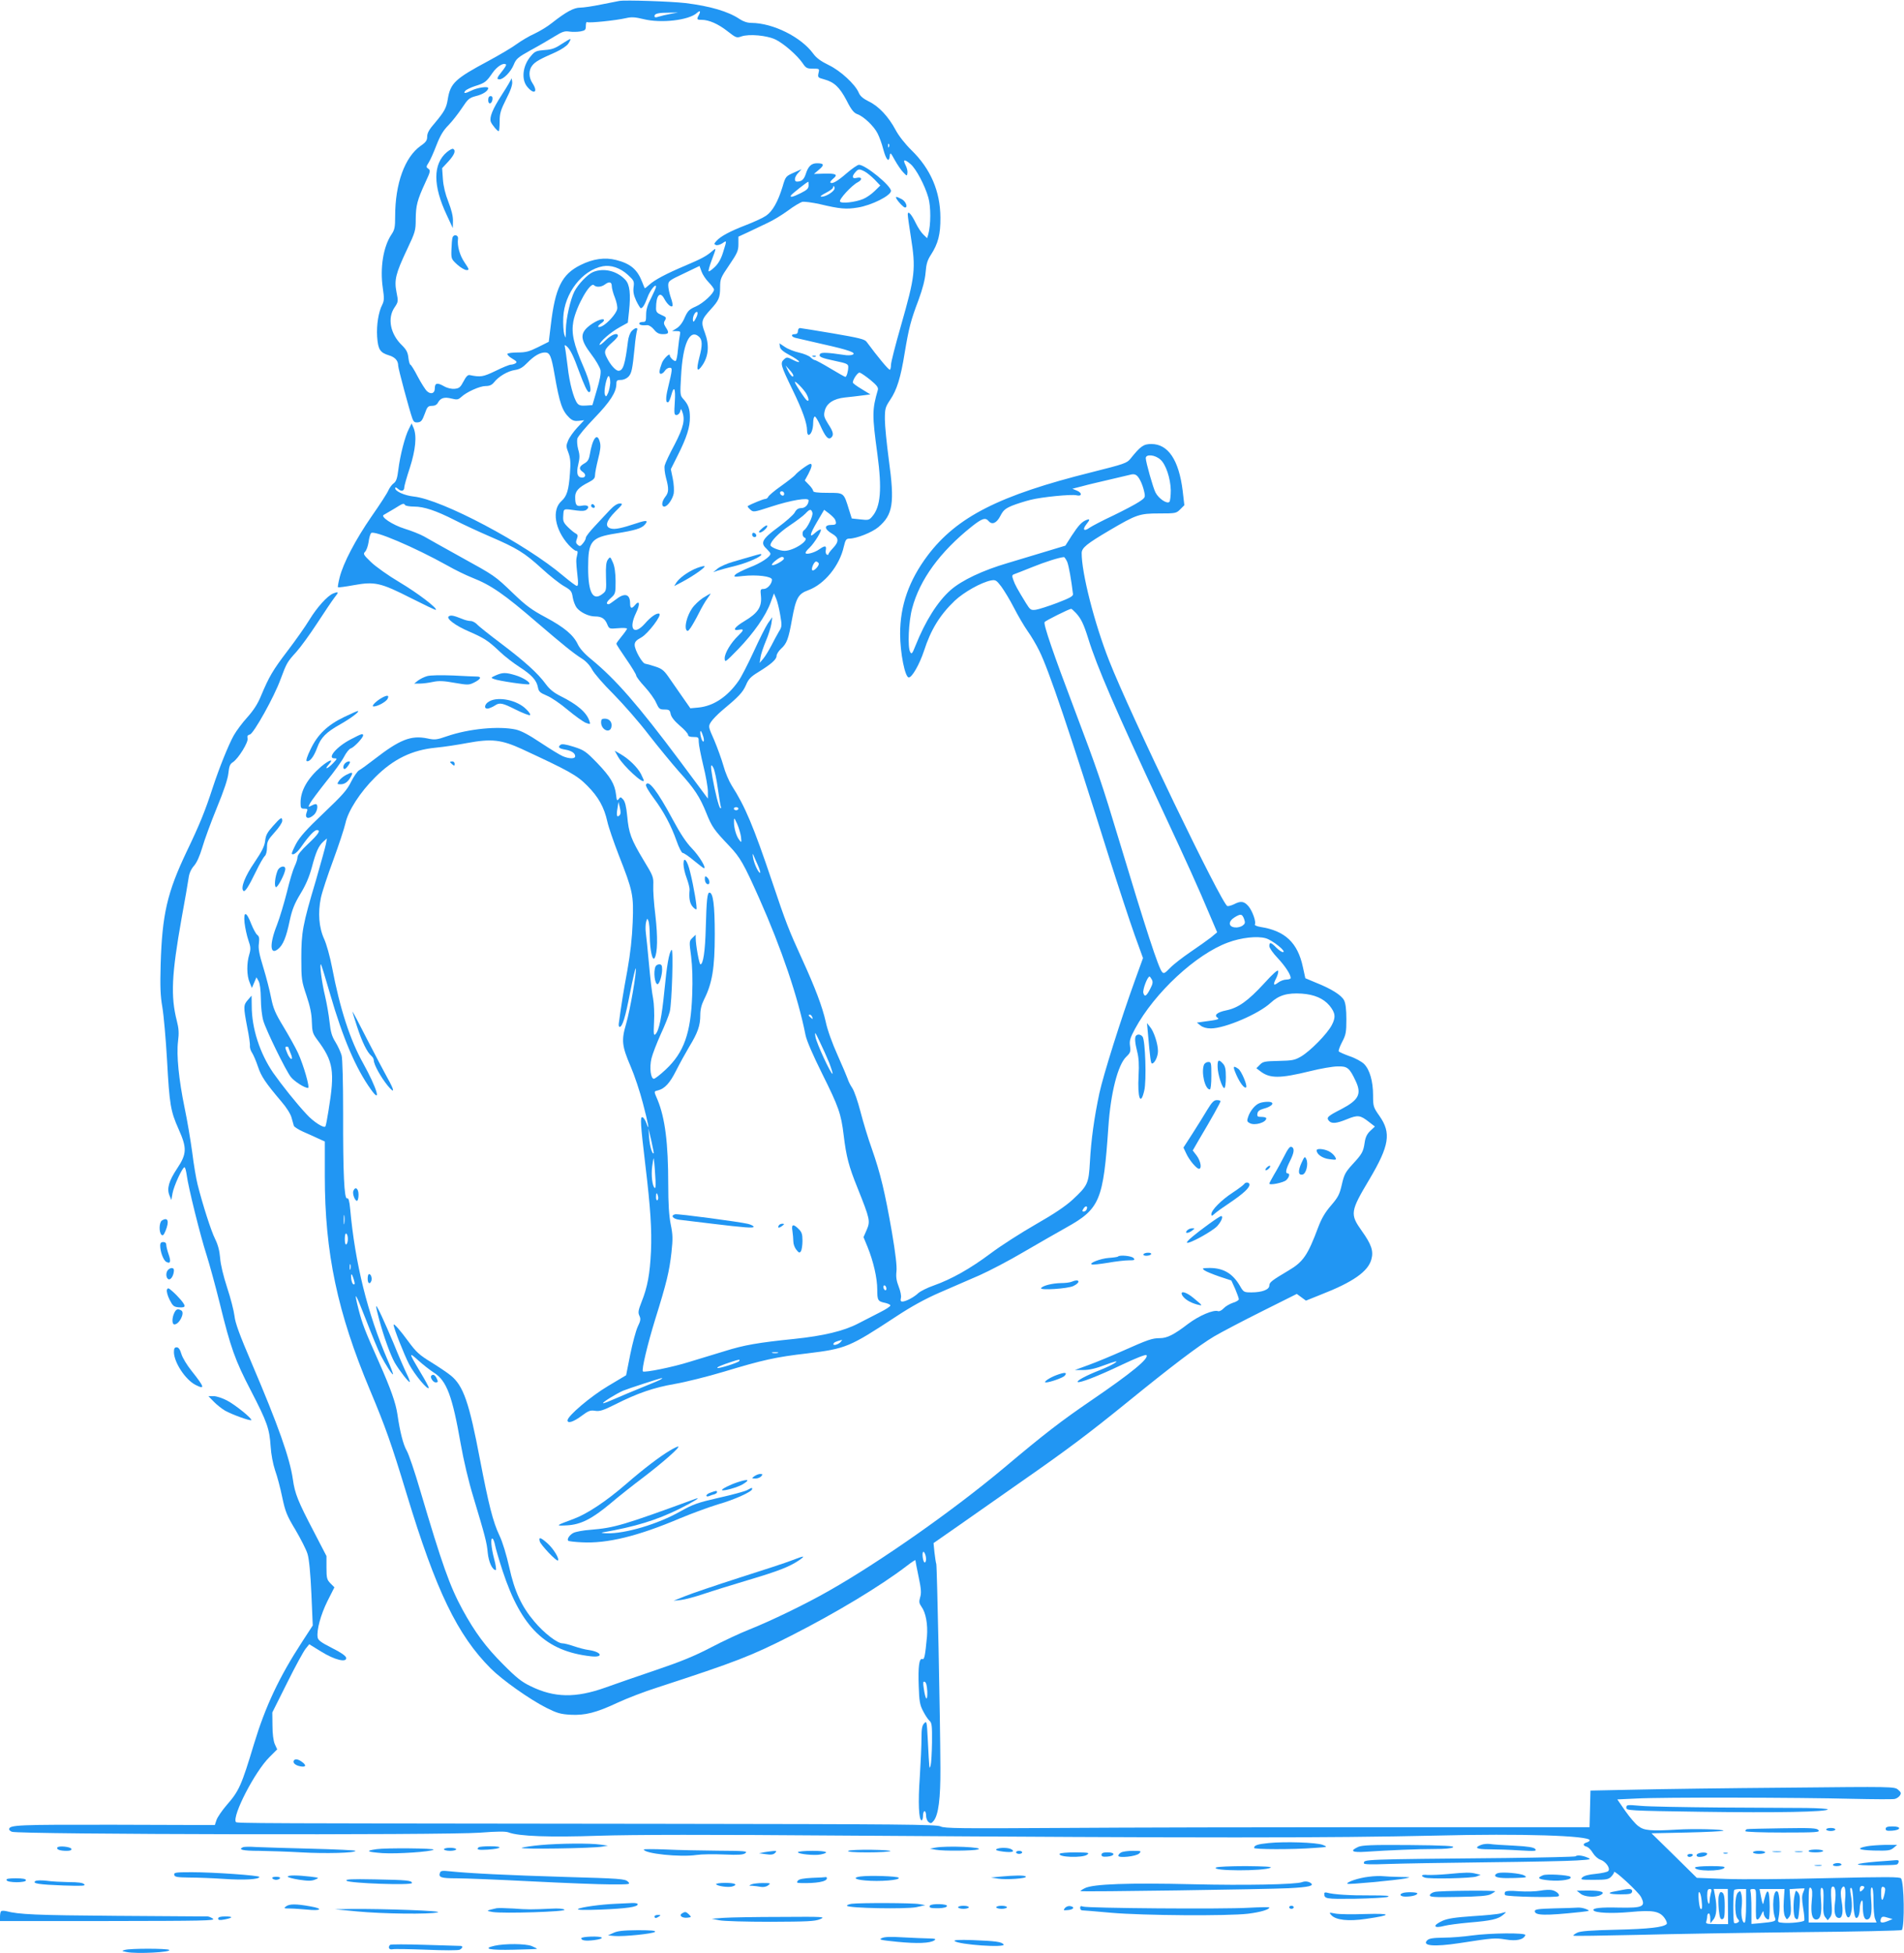 <?xml version="1.0" standalone="no"?>
<!DOCTYPE svg PUBLIC "-//W3C//DTD SVG 20010904//EN"
 "http://www.w3.org/TR/2001/REC-SVG-20010904/DTD/svg10.dtd">
<svg version="1.0" xmlns="http://www.w3.org/2000/svg"
 width="1248pt" height="1280pt" viewBox="0 0 1248 1280"
 preserveAspectRatio="xMidYMid meet">
<g transform="translate(0,1280) scale(0.1,-0.1)"
fill="#2196f3" stroke="none">
<path d="M4060 12794 c-14 -3 -69 -14 -122 -24 -53 -11 -114 -20 -135 -20 -42
0 -93 -28 -186 -101 -28 -23 -80 -54 -114 -70 -34 -15 -86 -46 -115 -67 -29
-22 -114 -72 -188 -112 -217 -116 -248 -145 -265 -250 -9 -58 -23 -82 -84
-155 -38 -43 -51 -67 -51 -90 0 -25 -8 -37 -43 -61 -104 -74 -167 -247 -167
-462 0 -71 -3 -88 -25 -120 -53 -80 -75 -218 -56 -349 10 -67 9 -84 -3 -109
-25 -47 -39 -134 -34 -211 6 -84 19 -104 78 -122 40 -12 60 -35 60 -68 0 -18
74 -294 93 -346 8 -22 15 -27 36 -25 21 2 29 12 45 56 16 46 22 52 47 52 18 0
32 7 39 20 17 32 42 40 89 28 37 -9 44 -8 64 10 35 33 122 72 160 72 26 0 41
7 55 24 30 39 90 74 137 81 32 5 52 17 81 47 45 46 83 68 117 68 31 0 41 -24
62 -145 33 -190 50 -238 98 -284 20 -18 34 -22 61 -19 l35 4 -45 -48 c-25 -27
-52 -65 -60 -85 -14 -33 -14 -40 2 -81 13 -36 15 -63 10 -131 -8 -113 -20
-152 -55 -184 -66 -58 -45 -187 46 -288 19 -21 42 -39 49 -39 11 0 12 -7 7
-27 -8 -32 -8 -43 2 -135 6 -49 5 -68 -4 -68 -6 0 -46 30 -89 66 -247 210
-796 501 -981 520 -61 7 -121 34 -121 55 0 7 8 5 19 -5 22 -20 41 -14 41 11 0
9 16 66 36 126 38 119 47 209 25 262 l-13 30 -18 -36 c-25 -47 -58 -175 -69
-267 -7 -57 -14 -77 -30 -89 -12 -8 -27 -29 -35 -46 -7 -18 -57 -95 -111 -172
-104 -151 -185 -304 -209 -400 -8 -32 -13 -61 -11 -64 3 -2 50 4 104 14 138
25 176 16 375 -85 87 -44 160 -79 163 -77 11 11 -119 110 -238 181 -73 43
-157 103 -187 132 -50 48 -53 54 -39 68 9 9 19 38 23 64 3 26 11 52 16 58 17
22 284 -92 498 -211 52 -30 127 -66 165 -81 124 -49 207 -106 425 -294 173
-148 237 -200 292 -235 28 -17 54 -45 69 -73 13 -25 76 -98 140 -161 63 -64
168 -183 231 -266 64 -82 153 -190 197 -240 103 -113 139 -169 181 -274 36
-90 50 -110 151 -216 71 -75 94 -115 196 -344 145 -326 254 -647 303 -895 8
-38 48 -130 110 -255 107 -215 123 -260 140 -401 17 -140 33 -203 91 -346 82
-205 84 -217 60 -274 l-21 -48 26 -63 c39 -96 64 -205 64 -280 0 -72 4 -78 53
-88 17 -4 32 -11 33 -16 2 -6 -29 -26 -69 -46 -40 -20 -103 -53 -142 -73 -94
-49 -227 -81 -420 -101 -235 -24 -328 -40 -455 -80 -63 -19 -167 -51 -230 -70
-110 -35 -296 -72 -306 -63 -10 10 30 177 81 343 74 237 92 311 106 436 10 91
9 118 -5 186 -11 56 -16 134 -16 260 0 273 -21 436 -70 555 -25 58 -25 55 3
62 44 11 78 48 119 130 22 44 61 114 85 155 57 93 73 140 73 208 0 38 8 68 25
103 53 105 70 205 70 425 0 194 -11 275 -35 275 -14 0 -19 -49 -24 -230 -4
-156 -17 -240 -35 -240 -8 0 -31 128 -31 173 l0 21 -22 -21 c-21 -21 -21 -24
-8 -121 8 -66 11 -152 7 -253 -9 -251 -54 -377 -174 -489 -35 -33 -70 -60 -77
-60 -21 0 -30 73 -16 133 7 29 34 99 60 157 27 58 54 125 60 150 14 54 25 419
12 405 -17 -18 -31 -100 -47 -266 -17 -173 -35 -263 -58 -286 -12 -13 -14 -2
-10 79 3 51 0 120 -6 153 -7 33 -19 134 -27 225 -8 91 -18 184 -21 208 -3 23
-2 55 2 70 7 25 8 25 15 7 5 -11 9 -56 9 -100 1 -94 18 -168 32 -143 19 34 21
137 5 277 -10 79 -16 169 -14 200 2 53 -1 61 -65 166 -81 135 -96 175 -106
288 -6 61 -14 93 -26 107 -16 18 -19 18 -30 3 -10 -14 -13 -9 -17 28 -8 70
-36 117 -123 208 -75 77 -86 85 -155 107 -54 17 -78 20 -87 12 -18 -15 -9 -24
33 -31 40 -7 64 -23 64 -43 0 -18 -38 -18 -81 0 -19 8 -84 48 -146 89 -78 52
-127 78 -163 86 -112 24 -308 5 -450 -44 -69 -24 -80 -25 -131 -14 -105 21
-179 -8 -344 -136 -44 -34 -89 -67 -101 -73 -11 -6 -35 -40 -53 -76 -26 -54
-57 -88 -180 -205 -113 -107 -156 -156 -181 -202 -17 -33 -30 -62 -27 -65 10
-11 37 10 67 54 45 64 81 102 97 102 28 0 10 -27 -57 -90 -47 -44 -70 -73 -70
-88 0 -13 -9 -39 -19 -60 -10 -20 -33 -95 -50 -167 -18 -71 -47 -169 -66 -218
-49 -123 -46 -199 6 -158 34 26 55 77 78 188 16 73 31 110 70 175 35 57 58
111 75 174 27 102 44 140 76 169 l23 20 -7 -38 c-4 -20 -34 -128 -66 -239 -86
-288 -95 -338 -95 -508 0 -138 2 -150 34 -245 24 -72 34 -120 35 -172 2 -65 6
-77 34 -115 108 -144 118 -207 75 -468 -8 -52 -17 -98 -20 -102 -8 -15 -79 30
-123 79 -67 71 -163 192 -220 273 -87 128 -140 290 -140 437 l-1 68 -24 -28
c-30 -34 -30 -44 -5 -177 12 -58 20 -114 18 -125 -1 -11 5 -32 15 -46 9 -14
26 -54 38 -90 21 -63 48 -104 154 -229 32 -37 60 -81 66 -105 6 -22 13 -46 15
-53 2 -7 30 -25 61 -39 32 -14 77 -34 100 -45 l42 -19 0 -227 c0 -503 83 -895
296 -1402 102 -243 140 -350 241 -683 192 -633 332 -923 551 -1142 75 -75 253
-201 363 -257 70 -35 93 -42 159 -46 96 -5 168 13 309 79 58 27 176 73 262
100 518 169 613 206 875 339 295 150 584 324 758 457 31 24 57 41 57 38 0 -3
9 -52 21 -108 17 -80 19 -108 10 -136 -8 -29 -7 -38 9 -61 29 -40 42 -116 36
-195 -12 -128 -17 -154 -31 -148 -20 7 -28 -50 -23 -179 3 -95 7 -121 28 -161
13 -26 32 -55 42 -64 16 -14 18 -32 17 -142 -1 -69 -5 -137 -9 -151 -9 -28 -8
-39 -19 174 -6 114 -7 119 -23 102 -14 -14 -18 -35 -18 -99 0 -45 -5 -158 -11
-252 -12 -166 -7 -285 12 -285 5 0 9 14 9 30 0 17 5 30 10 30 6 0 10 -13 10
-29 0 -16 7 -35 16 -42 14 -11 19 -10 34 8 31 39 45 145 44 343 -1 322 -22
1324 -27 1340 -3 8 -8 42 -12 76 l-6 61 178 124 c98 69 277 194 398 279 296
206 440 314 695 521 290 236 468 371 569 431 46 27 187 101 313 164 l228 114
30 -22 30 -22 97 39 c211 82 311 152 332 232 15 54 0 98 -63 186 -78 110 -76
127 50 338 131 221 144 304 66 415 -40 57 -42 63 -42 135 0 93 -22 169 -59
206 -15 15 -58 39 -95 51 -36 13 -68 27 -71 32 -3 4 7 32 22 61 25 47 28 64
28 149 0 65 -5 104 -15 124 -17 34 -84 76 -185 116 l-69 29 -16 73 c-34 160
-117 238 -278 263 -23 4 -40 11 -37 16 10 16 -15 87 -41 119 -29 34 -51 37
-95 14 -17 -8 -37 -14 -44 -12 -35 8 -639 1261 -775 1608 -97 246 -181 577
-180 706 1 34 33 60 182 148 177 104 197 111 325 111 109 0 113 1 139 27 l27
27 -11 95 c-25 201 -95 306 -205 306 -52 0 -71 -14 -137 -96 -23 -29 -40 -35
-255 -89 -605 -151 -883 -292 -1075 -546 -122 -163 -180 -327 -180 -513 0
-124 32 -286 57 -286 21 0 70 86 99 173 45 140 104 236 202 330 61 57 173 120
238 133 29 5 35 2 67 -40 19 -26 57 -88 83 -139 26 -51 66 -119 89 -152 24
-33 58 -91 77 -130 62 -124 198 -526 458 -1355 62 -195 137 -423 167 -507 l55
-152 -50 -138 c-95 -262 -210 -628 -236 -748 -34 -160 -54 -305 -62 -450 -8
-142 -14 -155 -113 -247 -48 -44 -121 -93 -240 -161 -94 -54 -228 -139 -297
-191 -135 -101 -256 -169 -374 -211 -41 -14 -86 -37 -100 -49 -29 -28 -83 -56
-105 -56 -11 0 -14 6 -10 23 4 13 -3 46 -14 74 -15 38 -19 65 -15 100 4 32 -6
118 -30 259 -46 263 -75 384 -131 544 -25 69 -58 179 -75 245 -17 66 -41 136
-54 155 -13 19 -26 46 -30 60 -5 14 -34 84 -66 155 -35 78 -67 166 -78 220
-22 97 -68 220 -155 410 -88 193 -105 236 -197 510 -122 362 -176 490 -264
627 -18 29 -43 87 -54 129 -12 42 -39 117 -60 167 -40 90 -40 91 -22 120 10
16 42 49 70 73 113 94 138 121 159 168 17 41 32 56 81 86 83 51 120 83 120
106 0 11 13 32 29 47 38 34 49 63 72 191 26 143 41 169 107 193 106 39 205
160 233 286 10 43 16 52 35 52 48 0 151 41 192 76 95 81 107 156 68 440 -14
105 -26 225 -26 266 0 70 3 80 35 128 44 65 69 146 95 308 27 162 40 213 91
347 27 74 42 132 46 180 4 54 12 80 34 114 48 74 64 135 63 246 -1 171 -64
318 -189 440 -43 42 -85 96 -105 134 -46 86 -110 155 -175 186 -38 19 -57 35
-66 57 -23 55 -120 145 -198 182 -51 25 -80 46 -101 75 -80 109 -263 200 -405
201 -26 0 -53 9 -77 25 -74 50 -193 85 -356 105 -96 11 -395 21 -432 14z m521
-92 c-16 -29 -14 -32 18 -32 48 0 109 -27 170 -75 54 -42 59 -45 90 -34 50 18
168 7 224 -20 54 -26 142 -103 178 -155 21 -32 29 -36 67 -36 43 0 44 0 37
-29 -6 -28 -4 -30 37 -41 66 -18 101 -51 147 -138 31 -62 48 -82 70 -90 41
-14 109 -78 133 -126 12 -23 29 -70 38 -106 19 -69 37 -88 42 -43 3 26 5 25
33 -26 17 -30 41 -66 55 -80 25 -26 25 -26 28 -4 2 12 -4 35 -13 52 -19 37 -7
40 33 6 36 -30 94 -139 117 -220 17 -58 17 -180 -1 -243 l-7 -23 -24 23 c-14
13 -36 46 -50 75 -29 60 -53 86 -53 57 0 -11 9 -75 20 -144 34 -214 29 -257
-65 -586 -36 -125 -65 -239 -65 -255 0 -15 -3 -30 -7 -32 -7 -4 -79 83 -153
183 -12 17 -51 26 -220 55 -113 19 -211 35 -217 35 -7 0 -13 -9 -13 -20 0 -13
-7 -20 -20 -20 -27 0 -25 -16 3 -24 12 -3 94 -22 182 -42 171 -38 223 -57 192
-69 -9 -4 -34 -5 -55 -1 -108 16 -149 18 -157 6 -11 -18 7 -26 102 -46 72 -15
83 -20 83 -38 0 -30 -11 -66 -19 -66 -4 0 -48 25 -98 55 -50 30 -96 55 -102
55 -5 0 -18 8 -28 18 -10 10 -44 24 -75 31 -31 7 -73 23 -93 37 l-36 24 3 -22
c2 -16 20 -32 63 -55 33 -17 61 -37 63 -43 2 -6 -15 -2 -38 10 -40 21 -43 21
-62 4 -25 -24 -21 -38 57 -199 65 -134 95 -218 95 -267 0 -15 4 -28 10 -28 16
0 30 37 30 79 0 23 5 41 11 41 5 0 21 -26 35 -57 33 -74 52 -97 71 -82 20 17
16 38 -19 91 -27 44 -30 54 -22 86 12 49 58 79 132 87 31 3 82 9 112 13 l55 7
-57 35 c-32 19 -58 38 -58 43 0 21 33 68 45 65 8 -2 39 -23 70 -48 42 -35 53
-49 49 -65 -38 -131 -38 -164 -3 -422 31 -229 21 -345 -34 -408 -20 -24 -26
-25 -78 -19 l-56 6 -18 57 c-35 114 -32 111 -140 111 -67 0 -95 4 -95 12 0 7
-12 25 -27 40 l-28 29 23 42 c23 44 28 67 14 67 -12 0 -84 -52 -101 -74 -8 -9
-49 -41 -91 -71 -43 -30 -80 -62 -84 -70 -3 -8 -12 -15 -20 -15 -12 0 -95 -34
-115 -47 -3 -2 5 -12 16 -22 21 -19 22 -19 139 19 129 42 244 61 244 41 0 -28
-22 -51 -48 -51 -19 0 -32 -8 -43 -29 -9 -16 -58 -59 -108 -96 -105 -77 -119
-103 -77 -141 14 -14 26 -28 26 -33 0 -20 -63 -62 -137 -90 -44 -18 -87 -39
-94 -48 -12 -14 -7 -15 50 -8 91 10 191 -2 191 -24 0 -27 -30 -61 -54 -61 -22
0 -23 -3 -18 -49 6 -69 -21 -110 -109 -162 -67 -40 -82 -66 -33 -56 32 6 30
-3 -7 -39 -48 -46 -89 -114 -89 -148 1 -30 3 -28 89 60 102 106 181 219 212
305 l22 60 14 -33 c8 -18 20 -66 27 -108 12 -71 12 -77 -9 -110 -11 -19 -34
-61 -50 -93 -17 -32 -40 -70 -53 -85 l-23 -27 6 38 c3 20 19 68 35 106 16 37
32 88 36 112 l6 44 -28 -39 c-15 -22 -57 -106 -94 -187 -37 -80 -81 -166 -98
-190 -72 -104 -164 -166 -263 -176 l-54 -5 -44 63 c-25 35 -64 93 -89 128 -38
56 -50 67 -95 82 -29 10 -59 18 -67 19 -19 0 -70 90 -70 123 0 20 10 31 43 49
44 24 139 149 118 156 -17 6 -55 -20 -94 -65 -72 -81 -109 -36 -58 70 29 59
23 89 -9 49 -20 -24 -30 -19 -30 14 0 62 -36 71 -95 24 -21 -16 -41 -30 -45
-30 -20 0 -15 15 13 40 31 28 32 31 32 112 -1 56 -6 96 -18 122 -17 39 -18 39
-33 18 -11 -16 -14 -44 -12 -113 3 -85 2 -92 -21 -110 -64 -52 -96 5 -96 171
0 174 19 198 183 224 125 20 166 33 187 56 27 30 14 33 -51 11 -100 -33 -142
-42 -169 -35 -43 11 -33 49 28 111 50 49 52 53 29 53 -16 0 -39 -15 -66 -44
-22 -24 -67 -71 -98 -105 -32 -34 -58 -67 -58 -75 0 -8 -8 -24 -19 -37 -16
-20 -21 -21 -34 -10 -12 10 -14 18 -6 39 8 21 7 28 -8 36 -10 5 -33 24 -51 42
-29 29 -33 39 -30 76 3 47 -2 45 90 32 33 -4 53 -3 63 6 23 19 7 33 -30 26
-37 -7 -45 3 -45 58 0 37 24 63 88 95 33 17 42 27 42 46 0 14 9 61 20 105 15
57 19 88 12 112 -17 67 -48 28 -67 -85 -5 -29 -14 -43 -36 -55 -34 -20 -37
-36 -8 -56 22 -15 18 -36 -5 -36 -31 0 -40 28 -26 85 10 44 11 62 0 99 -7 25
-9 57 -6 71 4 15 54 75 112 135 104 108 143 169 144 223 0 23 4 27 30 27 17 0
37 9 49 21 21 23 26 45 41 194 4 50 12 98 15 108 9 23 -10 22 -34 -2 -11 -11
-22 -40 -25 -68 -19 -153 -32 -193 -62 -193 -18 0 -52 37 -75 83 -23 43 -18
57 35 104 20 17 36 36 36 42 0 24 -42 9 -80 -29 -22 -22 -40 -35 -40 -29 0 19
73 82 131 114 l54 30 8 75 c12 113 5 175 -24 206 -55 59 -142 80 -212 51 -36
-15 -97 -79 -122 -127 -26 -51 -55 -178 -56 -249 -1 -61 -1 -64 -11 -31 -5 19
-8 69 -6 110 7 158 124 310 259 335 54 10 115 -11 164 -56 40 -37 43 -42 38
-80 -4 -30 0 -53 17 -90 13 -27 27 -49 30 -49 12 0 26 22 44 71 16 45 56 95
56 70 0 -6 -15 -40 -32 -74 -24 -45 -33 -75 -33 -109 0 -43 -2 -48 -22 -48
-13 0 -23 -4 -23 -10 0 -10 19 -14 53 -11 9 1 29 -11 43 -28 19 -24 34 -31 60
-31 38 0 42 9 17 46 -13 21 -14 30 -4 45 10 18 8 21 -24 35 -28 12 -35 20 -35
43 0 85 26 116 54 63 18 -34 44 -58 53 -48 4 4 0 29 -10 55 -9 27 -17 63 -17
80 0 29 5 33 103 79 l102 49 13 -36 c7 -20 28 -52 47 -71 19 -20 35 -41 35
-48 0 -24 -71 -90 -120 -111 -43 -19 -52 -28 -72 -72 -13 -32 -33 -58 -52 -70
l-31 -19 29 0 c24 0 27 -3 23 -22 -3 -13 -9 -56 -13 -96 -3 -40 -10 -75 -15
-77 -9 -6 -39 22 -39 37 0 17 -41 -24 -51 -50 -19 -50 -21 -72 -7 -72 7 0 19
9 26 20 7 11 21 20 31 20 20 0 19 -9 -12 -138 -15 -62 -14 -97 4 -87 5 3 13
24 19 45 18 68 29 45 23 -45 -5 -76 -4 -85 11 -85 10 0 20 10 24 22 5 21 6 21
13 2 21 -53 10 -103 -49 -217 -33 -61 -62 -123 -65 -137 -4 -14 0 -50 8 -80
20 -74 19 -97 -5 -127 -23 -30 -26 -63 -6 -63 21 0 54 47 62 86 3 19 1 62 -6
96 l-13 63 45 90 c59 117 81 186 80 251 0 55 -11 84 -45 121 -19 21 -20 31
-13 146 11 214 57 315 118 260 22 -20 23 -56 2 -135 -22 -86 -15 -103 21 -50
40 60 45 132 15 212 -27 71 -23 85 38 152 54 59 62 78 62 145 0 55 4 64 60
146 53 78 60 94 60 137 l0 49 65 30 c36 17 93 44 128 61 35 16 94 52 132 80
37 28 80 53 93 57 14 3 66 -4 116 -15 131 -31 172 -35 249 -22 89 14 217 78
217 109 0 34 -167 171 -210 171 -9 0 -45 -25 -80 -55 -61 -53 -96 -73 -107
-61 -3 3 5 14 18 25 34 27 19 35 -59 33 l-67 -2 33 28 c37 31 34 42 -13 42
-37 0 -58 -20 -74 -72 -12 -35 -27 -48 -57 -48 -21 0 -17 31 8 57 l22 24 -52
-23 c-51 -23 -53 -24 -73 -93 -30 -97 -65 -160 -108 -189 -20 -14 -79 -41
-131 -61 -106 -41 -166 -73 -194 -104 -16 -18 -17 -21 -3 -27 8 -3 27 2 41 11
31 21 31 23 6 -57 -13 -43 -30 -74 -55 -98 -19 -18 -37 -31 -40 -28 -3 3 6 36
20 73 31 82 31 83 3 59 -37 -32 -68 -49 -174 -94 -128 -54 -203 -94 -238 -126
-15 -14 -28 -24 -30 -23 -1 2 -9 20 -16 39 -32 84 -77 122 -171 146 -74 19
-152 8 -234 -33 -123 -61 -166 -149 -195 -396 l-13 -107 -70 -35 c-58 -29 -81
-35 -133 -35 -34 0 -65 -4 -68 -9 -3 -5 11 -19 31 -31 29 -17 34 -23 22 -31
-8 -5 -22 -9 -31 -9 -9 0 -54 -18 -100 -41 -82 -39 -97 -42 -170 -27 -12 2
-24 -11 -40 -42 -20 -38 -28 -45 -57 -48 -22 -2 -49 4 -73 18 -43 24 -58 20
-58 -16 0 -32 -25 -41 -51 -18 -11 10 -38 53 -61 96 -22 43 -44 78 -48 78 -4
0 -10 20 -13 45 -4 36 -13 53 -42 82 -77 74 -97 178 -49 248 25 37 25 40 13
100 -16 81 -5 123 69 280 54 114 57 124 57 200 1 89 10 124 63 239 33 71 35
79 20 90 -16 11 -15 14 2 41 10 15 33 67 51 114 25 64 45 97 79 131 25 26 64
76 88 112 39 59 48 67 90 78 47 11 82 34 82 53 0 13 -72 3 -111 -17 -40 -20
-55 -20 -39 -1 7 8 36 22 64 31 65 20 74 28 114 86 30 43 73 70 89 55 3 -3 -9
-23 -26 -44 -34 -42 -38 -53 -17 -53 26 0 74 49 93 95 16 40 27 49 113 97 52
28 122 69 156 90 50 31 66 36 97 31 20 -3 52 -2 71 1 32 6 36 10 36 37 0 17 4
28 9 24 12 -7 188 11 253 26 38 9 61 7 115 -6 115 -29 300 -8 352 41 20 18 25
11 12 -14z m-186 7 c-27 -5 -62 -13 -77 -18 -21 -7 -28 -6 -28 4 0 16 26 22
100 22 l55 1 -50 -9z m1432 -871 c-3 -8 -6 -5 -6 6 -1 11 2 17 5 13 3 -3 4
-12 1 -19z m-159 -162 c15 -8 44 -32 65 -53 l37 -39 -37 -36 c-21 -21 -55 -44
-75 -52 -50 -21 -143 -32 -152 -17 -9 13 77 107 117 127 32 17 27 37 -9 28
-29 -7 -32 10 -7 38 19 22 26 22 61 4z m-368 -91 c0 -20 -10 -30 -50 -50 -52
-26 -75 -32 -65 -15 5 9 105 88 113 89 1 1 2 -10 2 -24z m170 -20 c0 -19 -57
-55 -85 -54 -13 0 -3 9 28 25 26 13 47 29 47 34 0 6 2 10 5 10 3 0 5 -7 5 -15z
m-1460 -640 c0 -13 9 -48 21 -77 11 -29 18 -62 14 -75 -7 -30 -61 -90 -96
-109 -34 -17 -39 -3 -6 19 12 8 19 18 15 22 -11 11 -67 -15 -105 -48 -52 -46
-47 -87 22 -178 30 -39 57 -86 61 -104 4 -21 -4 -65 -24 -131 l-29 -99 -43 -3
c-31 -2 -45 1 -56 15 -24 31 -52 136 -63 239 -7 54 -14 110 -17 123 -5 22 -3
23 11 11 22 -18 46 -68 79 -160 35 -95 56 -140 67 -140 21 0 6 68 -36 165 -65
149 -81 221 -67 298 19 100 111 262 135 238 15 -15 48 -13 71 4 29 22 46 18
46 -10z m552 -209 c-13 -26 -18 -30 -20 -16 -4 24 16 62 28 55 5 -3 2 -21 -8
-39z m638 -377 c0 -18 -20 1 -36 34 l-15 32 25 -28 c15 -15 26 -33 26 -38z
m-1200 -47 c-1 -20 -7 -50 -14 -67 -12 -26 -15 -28 -21 -12 -10 23 13 129 26
122 5 -4 9 -23 9 -43z m1286 -74 c17 -32 18 -52 3 -42 -12 7 -79 109 -79 120
0 13 61 -50 76 -78z m2321 -431 c35 -31 65 -122 67 -199 0 -37 -4 -72 -9 -77
-16 -16 -71 22 -91 61 -16 30 -63 198 -64 225 0 29 62 23 97 -10z m-132 -138
c8 -15 19 -45 24 -68 9 -41 9 -42 -33 -70 -22 -15 -98 -55 -168 -89 -71 -33
-141 -70 -157 -81 -36 -26 -48 -13 -21 22 25 31 25 38 3 30 -31 -11 -54 -36
-98 -103 l-42 -66 -119 -36 c-65 -20 -182 -55 -259 -78 -164 -48 -301 -113
-374 -177 -85 -75 -165 -201 -231 -366 -20 -51 -25 -57 -34 -40 -18 30 -11
199 13 287 50 188 183 370 390 535 68 54 90 61 111 36 23 -27 53 -13 77 34 19
37 32 48 77 67 30 12 84 29 120 38 75 19 269 38 302 30 35 -9 39 15 4 30 l-31
13 63 16 c35 10 113 28 173 42 61 14 124 29 140 33 34 10 49 2 70 -39z m-2335
-85 c0 -9 -5 -14 -12 -12 -18 6 -21 28 -4 28 9 0 16 -7 16 -16z m-2485 -74 c3
-5 30 -10 59 -10 65 0 143 -26 267 -89 52 -27 156 -75 230 -107 179 -77 227
-107 339 -209 52 -48 118 -100 146 -116 47 -27 52 -34 58 -74 4 -24 16 -55 26
-68 25 -31 79 -57 120 -57 43 0 65 -14 80 -51 13 -31 14 -31 72 -26 32 3 58 1
58 -3 0 -4 -16 -27 -35 -50 -19 -23 -35 -45 -35 -49 0 -4 29 -49 65 -101 36
-52 65 -100 65 -107 0 -7 25 -41 56 -74 31 -34 65 -81 75 -105 18 -40 23 -44
55 -44 30 0 35 -4 40 -30 4 -19 25 -46 60 -76 30 -25 54 -52 54 -60 0 -9 11
-14 35 -14 33 0 35 -2 35 -33 0 -18 14 -88 30 -155 17 -68 30 -144 30 -169 l0
-47 -186 250 c-273 365 -417 530 -577 662 -44 35 -76 71 -89 98 -29 62 -88
112 -213 179 -90 48 -128 76 -210 155 -123 118 -119 115 -351 243 -104 58
-209 116 -234 131 -25 14 -82 37 -128 51 -80 25 -162 80 -136 91 6 3 35 20 65
38 61 38 65 40 74 26z m2670 -50 c6 -20 -33 -101 -55 -115 -14 -9 -12 -42 3
-48 39 -14 -69 -87 -131 -87 -32 0 -92 24 -92 37 0 25 55 81 123 127 45 30 93
66 106 80 29 31 38 32 46 6z m149 -46 c11 -28 6 -34 -22 -34 -53 0 -51 -27 4
-59 43 -25 44 -51 4 -93 -16 -17 -30 -35 -30 -40 0 -5 -5 -6 -11 -2 -6 3 -9
17 -6 30 5 29 -6 30 -43 4 -32 -23 -90 -38 -90 -23 0 5 11 20 26 33 34 33 87
120 72 120 -6 0 -22 -10 -35 -22 -41 -38 -36 -11 12 71 l47 80 33 -25 c18 -14
36 -32 39 -40z m-336 -256 c-5 -15 -70 -49 -78 -41 -8 7 49 53 66 53 9 0 14
-6 12 -12z m1857 -20 c11 -27 27 -120 38 -211 2 -14 -20 -26 -103 -58 -58 -22
-121 -42 -140 -45 -33 -4 -37 -2 -65 43 -57 93 -72 120 -83 152 -10 27 -9 33
6 38 9 3 62 24 117 46 84 34 175 63 208 66 4 1 14 -14 22 -31z m-1629 -9 c8
-13 -32 -56 -42 -46 -9 9 12 57 25 57 5 0 13 -5 17 -11z m1686 -326 c34 -37
51 -72 81 -168 57 -184 178 -464 482 -1115 164 -351 240 -519 313 -693 l50
-117 -41 -34 c-23 -18 -84 -61 -134 -95 -51 -35 -111 -81 -133 -104 -35 -36
-42 -40 -53 -27 -23 25 -104 272 -281 860 -113 375 -142 461 -293 860 -138
364 -205 559 -196 573 5 9 160 86 174 87 3 0 17 -12 31 -27z m-2442 -812 c5
-17 5 -31 0 -31 -8 0 -20 34 -20 59 0 21 9 8 20 -28z m-1187 -81 c306 -142
358 -170 426 -239 73 -73 111 -141 132 -236 7 -33 41 -132 75 -220 92 -234 98
-261 91 -440 -4 -102 -15 -202 -35 -315 -26 -140 -39 -222 -56 -347 -2 -13 1
-23 5 -23 19 0 38 63 69 225 19 94 35 165 37 158 7 -21 -37 -273 -63 -363 -32
-108 -28 -145 30 -280 25 -58 61 -166 80 -240 35 -132 47 -199 23 -131 -7 19
-18 37 -26 39 -16 5 -13 -43 19 -313 34 -282 43 -426 37 -565 -7 -150 -23
-236 -62 -333 -21 -54 -24 -69 -14 -90 10 -21 8 -33 -11 -72 -12 -26 -34 -108
-49 -182 l-27 -136 -119 -71 c-114 -68 -265 -196 -265 -225 0 -22 39 -10 91
29 46 34 58 39 89 34 30 -5 53 2 131 41 148 75 254 111 392 135 70 12 214 48
321 80 258 78 340 96 546 120 255 31 278 41 581 240 103 68 192 117 291 160
79 34 195 85 258 112 63 28 194 96 290 153 96 56 222 128 279 160 221 123 243
177 276 660 15 222 62 406 117 459 27 26 30 34 25 70 -5 35 0 53 33 114 128
236 399 488 609 565 86 32 190 44 247 28 44 -12 141 -90 113 -91 -8 0 -28 14
-44 30 -34 35 -45 38 -45 9 0 -11 24 -46 54 -77 50 -54 86 -108 86 -132 0 -5
-13 -10 -29 -10 -15 0 -40 -9 -55 -21 -30 -23 -33 -12 -10 32 8 17 14 37 12
46 -2 10 -34 -18 -92 -82 -107 -116 -170 -161 -250 -177 -58 -12 -81 -32 -55
-48 15 -10 -2 -14 -86 -25 l-50 -7 24 -19 c15 -12 39 -19 68 -19 92 0 314 95
392 168 54 50 109 66 204 60 82 -6 141 -31 181 -78 39 -48 43 -76 15 -129 -30
-57 -140 -169 -201 -205 -41 -24 -57 -27 -147 -29 -90 -2 -103 -4 -123 -25
l-23 -23 25 -19 c63 -49 128 -49 328 0 68 17 149 31 180 31 64 2 78 -10 119
-98 39 -84 18 -123 -97 -183 -88 -45 -97 -54 -80 -75 18 -21 48 -19 119 10 71
29 87 27 144 -18 l39 -30 -30 -28 c-21 -20 -32 -41 -37 -76 -9 -62 -17 -76
-81 -145 -46 -51 -54 -66 -69 -132 -15 -65 -24 -82 -71 -137 -39 -45 -62 -85
-84 -143 -68 -182 -98 -226 -193 -282 -111 -66 -127 -78 -127 -99 0 -27 -48
-45 -117 -45 -49 0 -52 1 -76 43 -48 82 -109 117 -199 117 -48 -1 -51 -2 -34
-15 10 -8 55 -26 98 -41 l79 -26 25 -55 c13 -31 24 -61 24 -68 0 -6 -17 -17
-38 -23 -21 -7 -49 -23 -61 -36 -13 -14 -29 -22 -37 -19 -30 11 -124 -29 -196
-83 -94 -72 -138 -94 -186 -94 -50 0 -78 -10 -242 -83 -74 -33 -175 -75 -225
-93 l-90 -33 55 0 c39 0 82 10 145 34 62 23 83 28 68 16 -12 -10 -59 -33 -105
-51 -89 -35 -152 -69 -144 -77 9 -10 133 38 286 111 92 44 159 70 164 65 21
-20 -97 -117 -364 -299 -196 -134 -304 -217 -569 -440 -333 -279 -811 -615
-1148 -806 -148 -85 -386 -200 -523 -254 -58 -23 -170 -75 -250 -117 -107 -56
-200 -94 -360 -148 -118 -40 -269 -92 -335 -116 -192 -68 -331 -66 -485 9 -61
29 -95 56 -185 147 -110 110 -182 207 -263 355 -84 154 -135 299 -277 779 -36
123 -76 242 -90 265 -22 38 -44 124 -60 236 -11 75 -43 166 -120 340 -95 213
-110 253 -135 349 -33 130 -23 116 49 -69 37 -96 80 -200 95 -230 32 -62 77
-132 82 -127 2 2 -14 45 -36 95 -131 303 -213 634 -245 990 -5 53 -11 72 -20
68 -19 -7 -27 165 -26 559 0 204 -4 355 -10 378 -6 21 -24 61 -40 87 -24 38
-32 67 -39 132 -5 46 -18 121 -29 168 -21 87 -39 219 -27 209 3 -3 30 -91 60
-195 84 -290 168 -486 267 -624 72 -101 40 7 -50 170 -86 153 -153 358 -205
632 -13 68 -36 150 -51 183 -35 76 -42 173 -22 270 8 39 45 150 81 247 36 98
72 207 80 242 17 81 96 204 195 302 120 120 242 179 399 194 53 5 144 19 202
30 162 30 225 23 363 -40z m1282 -257 c9 -60 17 -114 20 -121 3 -7 1 -11 -4
-8 -9 6 -34 103 -51 200 -14 81 -12 97 6 64 8 -15 21 -76 29 -135z m-644 -176
c-17 -17 -22 -3 -14 44 l7 44 9 -38 c6 -27 6 -42 -2 -50z m779 43 c0 -5 -7
-10 -15 -10 -8 0 -15 5 -15 10 0 6 7 10 15 10 8 0 15 -4 15 -10z m17 -185 c4
-38 3 -39 -11 -20 -20 24 -36 80 -35 120 0 29 1 28 21 -15 11 -25 22 -63 25
-85z m109 -182 c13 -29 20 -53 16 -53 -12 0 -40 62 -46 100 -3 19 -3 28 1 20
3 -8 16 -39 29 -67z m3189 -357 c8 -23 6 -30 -10 -42 -11 -8 -33 -14 -50 -12
-44 4 -46 39 -3 66 41 25 50 23 63 -12z m-605 -396 c8 -15 6 -29 -10 -59 -25
-50 -38 -58 -46 -28 -5 22 27 107 41 107 2 0 9 -9 15 -20z m-2226 -246 c5 -14
4 -15 -9 -4 -17 14 -19 20 -6 20 5 0 12 -7 15 -16z m111 -299 c14 -37 24 -69
22 -72 -9 -8 -106 202 -112 242 -6 37 -3 34 28 -32 19 -39 47 -101 62 -138z
m-1150 -593 c-9 -10 -26 45 -30 100 l-5 63 19 -80 c10 -44 17 -82 16 -83z m9
-136 c5 -63 4 -96 -2 -92 -16 10 -25 83 -17 143 4 30 8 53 10 51 1 -1 6 -47 9
-102z m19 -146 c3 -11 1 -23 -4 -26 -5 -3 -9 6 -9 20 0 31 6 34 13 6z m2810
-85 c-3 -8 -11 -15 -19 -15 -12 0 -12 4 -2 19 13 22 30 18 21 -4z m-4866 -92
c-2 -16 -4 -5 -4 22 0 28 2 40 4 28 2 -13 2 -35 0 -50z m23 -103 c0 -16 -4
-32 -10 -35 -6 -4 -10 10 -10 35 0 25 4 39 10 35 6 -3 10 -19 10 -35z m17
-197 c-3 -10 -5 -4 -5 12 0 17 2 24 5 18 2 -7 2 -21 0 -30z m23 -72 c7 -24 6
-31 -3 -28 -7 2 -13 19 -15 38 -4 40 5 35 18 -10z m3490 -57 c0 -8 -4 -12 -10
-9 -5 3 -10 13 -10 21 0 8 5 12 10 9 6 -3 10 -13 10 -21z m-299 -348 c-15 -18
-53 -28 -48 -13 3 10 15 15 56 26 2 1 -2 -5 -8 -13z m-413 -73 c-10 -2 -26 -2
-35 0 -10 3 -2 5 17 5 19 0 27 -2 18 -5z m-253 -53 c-7 -11 -137 -52 -143 -45
-5 5 29 19 93 40 51 17 58 17 50 5z m-510 -118 c-6 -5 -59 -28 -120 -52 -60
-24 -143 -59 -184 -77 -41 -18 -76 -32 -78 -29 -6 5 86 62 132 82 31 13 230
78 255 83 2 1 0 -3 -5 -7z m1729 -1148 c9 -23 7 -54 -3 -54 -5 0 -11 16 -13
35 -4 36 5 47 16 19z m14 -900 c2 -69 -12 -56 -23 20 -6 39 -5 48 6 44 9 -3
15 -24 17 -64z"/>
<path d="M3682 12512 c-43 -29 -66 -37 -113 -40 -52 -4 -63 -8 -88 -38 -55
-62 -66 -154 -25 -203 45 -54 73 -35 34 24 -25 38 -26 85 -1 116 20 25 46 40
153 87 39 18 73 41 83 56 10 15 16 28 14 30 -2 2 -28 -13 -57 -32z"/>
<path d="M3351 12284 c0 -6 -28 -53 -61 -104 -62 -96 -83 -149 -73 -178 7 -19
43 -62 52 -62 3 0 6 28 6 63 0 53 6 74 43 148 31 60 42 95 39 115 -2 16 -5 24
-6 18z"/>
<path d="M3200 12144 c0 -31 23 -28 28 4 2 15 -2 22 -12 22 -11 0 -16 -9 -16
-26z"/>
<path d="M2929 11803 c-92 -78 -92 -220 0 -414 l39 -84 1 47 c1 30 -10 74 -30
125 -20 50 -33 104 -36 149 l-5 72 41 44 c40 44 50 71 32 82 -5 4 -24 -6 -42
-21z"/>
<path d="M5876 11498 c12 -22 47 -58 56 -58 21 0 5 41 -22 55 -35 18 -43 19
-34 3z"/>
<path d="M2966 11243 c-3 -10 -6 -45 -7 -79 -2 -60 -1 -62 38 -98 22 -20 50
-36 61 -36 19 0 18 4 -13 50 -32 47 -49 108 -43 155 4 25 -28 33 -36 8z"/>
<path d="M5328 10463 c7 -3 16 -2 19 1 4 3 -2 6 -13 5 -11 0 -14 -3 -6 -6z"/>
<path d="M3876 9492 c-3 -6 -1 -14 5 -17 15 -10 25 3 12 16 -7 7 -13 7 -17 1z"/>
<path d="M4994 9336 c-21 -18 -24 -25 -13 -26 17 0 56 37 47 46 -3 3 -19 -6
-34 -20z"/>
<path d="M4930 9296 c0 -9 7 -16 16 -16 17 0 14 22 -4 28 -7 2 -12 -3 -12 -12z"/>
<path d="M4925 9153 c-27 -8 -82 -23 -121 -35 -39 -11 -84 -31 -100 -44 l-29
-24 28 10 c15 5 67 19 115 31 75 18 172 60 172 74 0 7 -7 5 -65 -12z"/>
<path d="M4553 9071 c-53 -25 -99 -59 -119 -88 l-15 -24 48 25 c80 42 170 106
148 106 -11 0 -39 -9 -62 -19z"/>
<path d="M4607 8881 c-25 -17 -58 -48 -72 -70 -31 -46 -49 -115 -37 -138 8
-13 12 -11 29 13 11 16 35 58 53 94 18 36 43 80 57 98 13 17 22 32 20 32 -1 0
-24 -13 -50 -29z"/>
<path d="M2950 7806 c0 -2 7 -9 15 -16 12 -10 15 -10 15 4 0 9 -7 16 -15 16
-8 0 -15 -2 -15 -4z"/>
<path d="M2310 6170 c0 -3 14 -48 31 -100 31 -96 65 -166 93 -190 9 -7 16 -20
16 -29 0 -28 47 -112 91 -166 48 -58 47 -35 -4 55 -17 30 -75 141 -129 245
-53 105 -97 188 -98 185z"/>
<path d="M7524 6030 c15 -169 19 -200 27 -200 17 0 39 46 39 81 0 47 -26 128
-52 159 l-20 25 6 -65z"/>
<path d="M7447 6013 c-11 -10 -8 -47 7 -106 10 -38 13 -85 9 -155 -8 -148 13
-204 37 -100 16 63 7 333 -11 354 -12 15 -31 18 -42 7z"/>
<path d="M7981 5808 c1 -50 30 -140 44 -139 6 1 10 32 10 70 0 54 -4 74 -19
90 -28 31 -36 26 -35 -21z"/>
<path d="M7892 5823 c-20 -50 6 -163 38 -163 6 0 10 38 10 90 0 84 -1 90 -20
90 -11 0 -24 -8 -28 -17z"/>
<path d="M8105 5753 c24 -53 52 -89 63 -79 10 10 -31 107 -51 121 -36 25 -38
17 -12 -42z"/>
<path d="M7914 5528 c-21 -35 -64 -105 -97 -156 l-60 -93 18 -38 c19 -43 68
-101 84 -101 20 0 11 51 -15 86 l-26 34 42 73 c80 134 140 242 140 250 0 4
-11 7 -24 7 -19 0 -32 -13 -62 -62z"/>
<path d="M8255 5570 c-29 -11 -60 -50 -73 -87 -10 -29 -9 -34 10 -44 33 -18
108 5 108 32 0 5 -14 9 -31 9 -26 0 -30 3 -27 22 2 15 13 24 38 31 64 16 82
47 28 46 -18 0 -42 -4 -53 -9z"/>
<path d="M8417 5222 c-19 -37 -48 -91 -66 -120 -17 -29 -31 -56 -31 -59 0 -13
92 6 110 22 21 19 27 45 10 45 -17 0 -11 28 15 80 28 56 32 85 10 94 -10 4
-24 -14 -48 -62z"/>
<path d="M8630 5261 c0 -26 39 -53 84 -58 47 -6 48 -5 37 15 -6 12 -25 29 -41
37 -32 16 -80 20 -80 6z"/>
<path d="M8530 5177 c-23 -52 -21 -80 7 -75 24 4 40 69 26 100 -10 22 -12 21
-33 -25z"/>
<path d="M8300 5145 c-7 -8 -8 -15 -2 -15 5 0 15 7 22 15 7 8 8 15 2 15 -5 0
-15 -7 -22 -15z"/>
<path d="M8155 5040 c-4 -6 -37 -31 -75 -56 -75 -49 -140 -115 -140 -141 0
-14 3 -14 23 4 12 11 58 44 102 73 84 57 125 95 125 116 0 16 -26 19 -35 4z"/>
<path d="M2316 4995 c-7 -19 10 -65 24 -65 5 0 10 18 10 40 0 41 -21 57 -34
25z"/>
<path d="M7928 4781 c-93 -67 -154 -118 -148 -125 12 -11 168 75 199 109 29
33 41 66 24 65 -5 -1 -38 -22 -75 -49z"/>
<path d="M7780 4735 c-17 -20 7 -20 34 0 19 15 19 15 -1 15 -11 0 -26 -7 -33
-15z"/>
<path d="M7495 4580 c-3 -6 5 -10 19 -10 14 0 28 5 31 10 3 6 -5 10 -19 10
-14 0 -28 -4 -31 -10z"/>
<path d="M7328 4565 c-2 -3 -30 -7 -60 -9 -54 -4 -135 -35 -111 -43 7 -3 54 3
105 11 50 9 112 16 136 16 38 0 43 2 32 15 -12 14 -90 22 -102 10z"/>
<path d="M2410 4420 c0 -32 14 -40 24 -15 6 18 -2 45 -15 45 -5 0 -9 -13 -9
-30z"/>
<path d="M7025 4400 c-11 -5 -42 -9 -70 -9 -58 -1 -121 -17 -131 -33 -10 -16
176 -4 212 14 50 24 40 50 -11 28z"/>
<path d="M7749 4311 c14 -24 49 -47 96 -60 42 -11 41 -10 -23 43 -48 40 -90
50 -73 17z"/>
<path d="M2485 4153 c32 -118 72 -228 102 -283 29 -50 93 -133 99 -127 2 2 -7
27 -21 55 -14 29 -53 118 -86 200 -62 147 -106 242 -113 242 -3 0 6 -39 19
-87z"/>
<path d="M2580 4117 c0 -20 69 -195 101 -257 35 -68 129 -180 129 -154 0 6
-25 52 -56 103 -75 126 -77 134 -12 75 31 -28 77 -64 102 -80 84 -53 121 -153
176 -468 19 -108 52 -247 82 -345 77 -256 89 -300 95 -368 6 -60 30 -113 53
-113 4 0 0 33 -11 73 -20 76 -25 142 -10 133 5 -3 12 -23 16 -43 4 -21 26 -97
50 -170 122 -370 282 -525 578 -558 85 -10 73 28 -13 41 -25 3 -69 15 -98 25
-29 10 -63 19 -76 19 -33 0 -121 68 -183 142 -84 99 -130 197 -165 356 -18 80
-44 167 -64 208 -43 90 -71 203 -128 499 -71 375 -109 483 -191 550 -22 18
-80 57 -130 88 -77 47 -98 67 -148 135 -55 75 -97 123 -97 109z"/>
<path d="M6925 3788 c-48 -18 -91 -48 -69 -48 25 0 113 31 123 44 19 23 0 24
-54 4z"/>
<path d="M2827 3784 c-10 -10 12 -44 28 -44 18 0 18 5 5 31 -11 19 -22 24 -33
13z"/>
<path d="M4390 3293 c-64 -38 -170 -118 -285 -218 -133 -115 -255 -196 -346
-230 -119 -44 -121 -46 -44 -42 92 5 165 42 288 145 50 43 148 120 217 172
128 98 243 199 225 200 -5 0 -30 -12 -55 -27z"/>
<path d="M4944 3125 c-18 -14 -18 -14 7 -15 15 0 32 7 39 15 10 12 9 15 -7 15
-10 0 -28 -7 -39 -15z"/>
<path d="M4835 3086 c-49 -16 -109 -46 -102 -52 8 -8 101 18 135 38 51 31 38
37 -33 14z"/>
<path d="M4897 3034 c-15 -8 -99 -31 -185 -50 -139 -32 -168 -42 -252 -89
-148 -84 -361 -147 -483 -144 -29 1 -41 4 -27 6 213 37 354 80 505 155 94 47
148 81 100 64 -470 -172 -527 -189 -685 -202 -47 -3 -97 -13 -111 -20 -26 -13
-45 -42 -34 -52 3 -3 43 -8 88 -10 167 -9 368 40 646 158 77 32 189 73 248 91
106 30 223 83 223 100 0 11 1 11 -33 -7z"/>
<path d="M4658 3018 c-16 -5 -28 -14 -28 -20 0 -6 8 -7 18 -3 9 4 25 10 35 12
9 3 17 9 17 14 0 11 -7 10 -42 -3z"/>
<path d="M3538 2698 c6 -23 110 -133 119 -125 11 11 -28 75 -66 110 -47 42
-62 47 -53 15z"/>
<path d="M5191 2574 c-35 -14 -190 -65 -345 -114 -155 -50 -315 -104 -356
-121 l-75 -30 48 5 c27 3 94 21 150 40 56 19 186 59 289 90 199 59 273 88 335
130 46 32 37 32 -46 0z"/>
<path d="M2183 8910 c-37 -15 -105 -90 -155 -172 -26 -43 -90 -134 -142 -202
-99 -130 -122 -170 -175 -296 -21 -52 -49 -95 -89 -140 -33 -36 -73 -90 -90
-120 -35 -63 -96 -215 -137 -340 -50 -154 -86 -243 -171 -420 -128 -269 -161
-411 -171 -740 -4 -145 -2 -205 11 -280 9 -52 23 -210 31 -350 16 -291 23
-332 76 -451 55 -123 54 -161 -10 -257 -54 -81 -69 -132 -50 -177 l12 -30 8
45 c9 49 65 170 78 170 5 0 11 -24 15 -52 10 -78 89 -397 130 -523 19 -60 58
-202 86 -315 72 -294 100 -373 205 -575 107 -207 121 -248 129 -365 3 -51 15
-113 29 -156 14 -38 35 -118 47 -177 20 -94 30 -120 87 -214 35 -60 71 -130
79 -158 10 -32 19 -126 25 -259 l9 -209 -69 -106 c-152 -233 -242 -426 -316
-670 -82 -272 -98 -309 -180 -402 -30 -35 -60 -79 -66 -97 l-11 -33 -653 2
c-643 1 -695 -1 -695 -30 0 -5 8 -12 18 -16 46 -18 2844 -23 3067 -6 116 9
168 9 188 2 67 -26 271 -33 593 -22 222 7 710 8 1609 1 2368 -16 3172 -16
3880 0 555 14 1005 0 1005 -31 0 -4 -9 -11 -20 -14 -26 -8 -26 -21 0 -28 11
-3 29 -21 40 -40 12 -20 34 -40 50 -45 37 -13 68 -58 51 -75 -6 -6 -43 -14
-82 -18 -45 -4 -76 -12 -87 -23 -15 -15 -10 -16 76 -16 79 0 95 3 112 20 11
11 20 25 20 31 0 16 160 -131 176 -163 33 -64 13 -73 -145 -70 -117 3 -175 -3
-166 -18 11 -17 119 -22 240 -11 148 14 193 6 226 -40 12 -17 18 -34 13 -39
-22 -21 -115 -32 -329 -37 -173 -4 -237 -9 -258 -20 -16 -8 -27 -17 -24 -19 3
-3 189 0 413 5 225 6 707 14 1072 18 365 3 665 10 668 14 19 31 15 306 -5 338
-7 11 -93 11 -485 2 -263 -7 -562 -9 -665 -5 l-189 7 -148 146 -149 146 232 5
c127 3 235 8 239 12 9 9 -196 14 -306 7 -172 -10 -214 -6 -251 23 -20 14 -58
60 -87 101 l-51 74 127 6 c158 9 1070 7 1412 -2 140 -3 266 -4 279 -1 14 3 29
14 35 24 9 14 6 21 -13 37 -24 20 -36 20 -725 13 -386 -3 -834 -9 -996 -13
l-295 -6 -3 -120 -3 -120 -1362 0 c-749 0 -1699 -2 -2112 -5 -654 -4 -754 -3
-780 10 -26 13 -252 15 -1825 17 -2706 3 -2789 3 -2794 12 -25 40 124 330 220
425 l51 51 -16 35 c-9 22 -15 67 -15 121 l-1 86 97 194 c53 107 108 207 121
223 l24 30 78 -48 c88 -55 170 -75 164 -40 -3 12 -35 35 -94 64 -71 36 -91 51
-93 70 -7 47 20 147 64 236 l46 91 -26 26 c-23 24 -26 34 -26 103 l0 76 -84
162 c-103 197 -123 247 -136 339 -20 141 -97 357 -268 758 -83 194 -110 268
-115 315 -4 33 -25 116 -48 185 -25 77 -43 151 -46 194 -4 48 -14 87 -33 125
-26 52 -81 223 -115 358 -9 35 -25 129 -35 210 -11 81 -33 212 -50 292 -38
185 -54 344 -43 435 7 54 5 85 -8 135 -41 161 -34 304 31 670 22 118 42 237
46 264 4 32 16 59 35 81 19 21 38 64 55 121 14 49 57 166 95 259 47 114 72
189 76 227 5 46 10 61 30 73 36 24 102 131 96 156 -4 14 0 22 15 25 25 7 159
246 201 362 40 107 43 113 103 179 28 31 89 115 136 187 47 72 98 148 114 169
31 38 29 42 -9 27z m9692 -8572 c-7 -80 3 -118 30 -118 28 0 38 40 31 128 -5
65 -3 83 6 79 10 -3 12 -27 10 -88 -3 -65 0 -89 12 -104 l16 -20 16 20 c12 16
14 36 8 106 -4 60 -3 88 5 93 19 12 28 -33 19 -100 -9 -68 0 -104 27 -104 22
0 28 43 16 111 -7 44 -7 67 0 82 19 34 30 -1 23 -73 -10 -107 29 -165 43 -64
3 22 1 63 -5 92 -7 38 -6 52 2 49 7 -2 12 -38 14 -93 3 -90 14 -123 32 -94 5
8 10 31 10 50 0 19 5 42 10 50 7 11 10 3 10 -30 0 -59 9 -90 26 -90 27 0 36
40 29 126 -5 58 -3 84 4 84 7 0 11 -32 11 -89 0 -49 4 -101 10 -115 l10 -26
-223 0 -222 0 0 119 c0 100 2 117 14 108 10 -9 12 -29 6 -89z m345 93 c0 -5
-7 -14 -15 -21 -13 -10 -15 -9 -15 9 0 12 6 21 15 21 8 0 15 -4 15 -9z m134
-35 c-12 -59 -23 -63 -24 -9 0 43 3 51 16 46 11 -4 13 -13 8 -37z m-535 1 c-9
-20 -9 -44 0 -102 7 -42 10 -79 7 -82 -9 -10 -88 -18 -133 -15 -42 3 -42 3
-35 35 11 49 7 156 -6 169 -28 28 -41 -111 -16 -175 7 -18 -8 -23 -98 -31
l-58 -5 0 99 c0 54 -3 105 -6 114 -4 12 0 16 16 16 20 0 21 -4 20 -77 -2 -113
-1 -123 10 -123 6 0 17 15 25 33 11 24 14 27 15 11 0 -20 17 -44 32 -44 11 0
10 161 -1 179 -6 10 -11 4 -19 -20 -6 -19 -12 -43 -14 -54 -2 -11 -8 6 -14 38
l-11 57 82 0 82 0 -5 -78 c-3 -52 0 -87 8 -102 12 -23 13 -23 27 -4 12 15 14
37 9 101 l-6 82 47 3 c27 2 49 2 51 2 1 -1 -3 -13 -9 -27z m-605 -4 c-4 -16
-8 -38 -8 -50 -2 -41 -16 -12 -16 33 0 34 4 44 16 44 13 0 15 -6 8 -27z m112
-88 l1 -115 -74 0 c-64 0 -74 2 -69 16 3 9 6 24 6 35 0 10 5 19 10 19 6 0 10
-15 10 -32 l1 -33 19 24 c22 25 26 83 11 159 l-8 42 46 0 46 0 1 -115z m119 7
c0 -59 -4 -109 -9 -112 -15 -8 -27 51 -20 102 3 26 3 61 -1 79 -7 29 -8 30
-24 15 -21 -22 -23 -145 -2 -170 13 -15 13 -19 1 -26 -8 -5 -18 -6 -23 -3 -8
5 -8 199 0 216 3 4 21 7 41 7 l37 0 0 -108z m-292 36 c6 -48 3 -68 -7 -57 -10
10 -18 109 -9 109 6 0 13 -23 16 -52z m1227 -118 l25 -7 -28 -12 c-42 -17 -56
-14 -50 9 6 21 13 23 53 10z"/>
<path d="M11764 385 c-12 -47 -10 -143 3 -156 18 -18 21 -11 28 71 5 59 3 79
-8 95 -15 19 -16 19 -23 -10z"/>
<path d="M11266 375 c-4 -14 -3 -55 0 -91 6 -52 10 -64 23 -62 13 3 16 18 16
83 0 72 -6 94 -26 95 -4 0 -10 -11 -13 -25z"/>
<path d="M2942 8761 c-21 -13 43 -62 133 -100 98 -43 124 -59 200 -131 33 -32
92 -77 131 -102 80 -52 111 -86 120 -133 5 -27 13 -35 58 -54 28 -11 91 -54
138 -94 47 -39 100 -77 117 -84 30 -11 32 -11 25 10 -18 57 -78 109 -190 165
-44 22 -72 45 -97 79 -52 71 -135 146 -292 265 -77 58 -149 115 -159 127 -11
11 -29 21 -41 21 -13 0 -38 6 -56 14 -55 22 -73 26 -87 17z"/>
<path d="M3250 8374 c-33 -15 -34 -16 -13 -24 32 -13 226 -41 232 -34 11 11
-41 44 -92 59 -63 19 -83 18 -127 -1z"/>
<path d="M2800 8369 c-19 -5 -46 -19 -60 -29 l-25 -20 37 0 c20 0 59 5 86 11
38 8 70 7 141 -6 87 -15 95 -15 129 2 42 21 51 38 20 39 -13 0 -84 3 -158 7
-80 3 -149 2 -170 -4z"/>
<path d="M2495 8222 c-37 -23 -63 -52 -46 -52 26 0 80 30 91 49 14 27 -3 28
-45 3z"/>
<path d="M3208 8204 c-35 -18 -39 -55 -5 -47 12 4 31 12 42 20 30 20 49 16
136 -28 44 -22 86 -38 92 -36 7 2 -3 19 -24 39 -58 59 -181 85 -241 52z"/>
<path d="M2254 8100 c-108 -52 -173 -115 -218 -210 -22 -44 -32 -76 -26 -78
20 -7 47 28 69 88 24 66 58 101 153 154 67 38 130 85 113 86 -5 0 -46 -18 -91
-40z"/>
<path d="M3940 8066 c0 -51 61 -76 68 -28 5 30 -14 52 -44 52 -19 0 -24 -5
-24 -24z"/>
<path d="M2300 7955 c-92 -47 -159 -125 -108 -125 20 0 19 -3 -12 -35 -35 -36
-57 -41 -25 -5 37 41 4 31 -50 -14 -89 -77 -135 -157 -135 -237 0 -35 3 -39
25 -39 22 0 23 -3 15 -24 -15 -40 12 -49 48 -16 23 21 30 70 11 70 -6 0 -19
-5 -30 -11 -19 -10 -20 -9 -6 18 9 16 56 79 106 142 51 62 103 135 116 161 14
27 33 51 44 55 21 6 81 70 81 85 0 15 -9 12 -80 -25z"/>
<path d="M4052 7839 c34 -60 168 -183 168 -154 0 3 -9 22 -19 43 -23 44 -81
100 -134 130 l-38 22 23 -41z"/>
<path d="M2262 7798 c-14 -14 -16 -38 -3 -38 5 0 16 11 25 25 13 19 13 25 3
25 -7 0 -18 -5 -25 -12z"/>
<path d="M2270 7722 c-18 -9 -40 -27 -48 -39 -14 -22 -13 -23 11 -23 27 0 50
17 68 52 15 28 8 30 -31 10z"/>
<path d="M4234 7657 c-3 -8 20 -47 51 -88 66 -89 113 -177 150 -281 15 -43 33
-78 40 -78 7 0 40 -22 73 -50 33 -27 63 -50 66 -50 18 0 -32 82 -79 130 -37
38 -76 97 -126 190 -100 186 -160 264 -175 227z"/>
<path d="M1789 7386 c-37 -41 -47 -60 -51 -96 -4 -35 -20 -68 -70 -142 -62
-90 -92 -167 -73 -186 10 -11 33 24 82 125 24 50 51 97 59 103 8 8 14 30 14
56 0 38 6 50 50 99 28 30 50 64 50 75 0 29 -10 24 -61 -34z"/>
<path d="M4480 7137 c0 -20 9 -61 21 -92 11 -30 20 -65 19 -77 -5 -54 1 -87
19 -109 11 -13 22 -21 26 -18 6 7 -17 147 -42 246 -18 76 -43 104 -43 50z"/>
<path d="M1819 7093 c-17 -43 -22 -100 -11 -107 11 -7 62 91 62 119 0 27 -40
17 -51 -12z"/>
<path d="M4620 7037 c0 -14 7 -27 15 -31 10 -3 15 1 15 13 0 10 -7 24 -15 31
-13 11 -15 9 -15 -13z"/>
<path d="M1603 6752 c4 -34 15 -85 25 -114 16 -45 16 -59 6 -93 -18 -57 -17
-139 2 -183 l15 -37 15 35 15 35 14 -25 c9 -16 14 -57 15 -116 0 -52 7 -113
16 -144 19 -64 145 -322 180 -368 23 -29 89 -72 113 -72 14 0 -30 152 -66 230
-17 36 -60 113 -95 171 -54 89 -67 120 -81 190 -9 47 -32 136 -51 198 -27 88
-34 124 -29 158 4 34 2 46 -11 56 -9 7 -26 39 -39 71 -32 84 -52 87 -44 8z
m287 -816 c0 -2 7 -20 15 -40 10 -23 11 -36 5 -36 -6 0 -18 16 -26 35 -17 41
-17 45 -4 45 6 0 10 -2 10 -4z"/>
<path d="M4296 6464 c-14 -35 -4 -114 14 -114 12 0 30 58 30 96 0 27 -4 34
-19 34 -10 0 -22 -7 -25 -16z"/>
<path d="M4426 4842 c-33 -7 -16 -31 27 -36 23 -3 116 -14 207 -25 222 -27
280 -31 280 -21 0 5 -17 14 -37 19 -52 13 -457 67 -477 63z"/>
<path d="M1061 4801 c-18 -12 -20 -76 -3 -93 9 -9 15 -3 27 25 26 64 16 93
-24 68z"/>
<path d="M5105 4769 c-11 -17 0 -20 21 -4 17 13 17 14 2 15 -9 0 -20 -5 -23
-11z"/>
<path d="M5194 4733 c3 -21 6 -52 6 -69 0 -18 9 -42 20 -55 17 -21 21 -22 30
-9 5 8 10 39 10 68 0 43 -5 58 -25 77 -35 36 -49 32 -41 -12z"/>
<path d="M1050 4638 c0 -42 21 -98 40 -108 27 -15 32 2 15 50 -8 23 -15 51
-15 61 0 12 -7 19 -20 19 -14 0 -20 -7 -20 -22z"/>
<path d="M1102 4478 c-17 -17 -15 -55 3 -62 16 -6 35 28 35 60 0 17 -22 18
-38 2z"/>
<path d="M1094 4347 c-3 -10 4 -38 17 -64 22 -43 28 -48 62 -51 25 -2 37 1 37
10 -1 14 -39 59 -82 97 -24 21 -28 22 -34 8z"/>
<path d="M1142 4195 c-16 -35 -15 -75 1 -75 32 0 70 76 46 91 -23 14 -35 10
-47 -16z"/>
<path d="M1140 3938 c1 -67 75 -180 141 -214 65 -33 60 -16 -24 90 -31 38 -61
88 -68 112 -9 31 -19 44 -31 44 -14 0 -18 -8 -18 -32z"/>
<path d="M1400 3615 c19 -20 53 -47 75 -60 44 -25 165 -69 172 -62 8 9 -107
102 -160 129 -29 15 -68 28 -86 28 l-35 0 34 -35z"/>
<path d="M1926 1262 c-9 -15 10 -32 42 -38 38 -8 43 7 10 30 -25 18 -44 20
-52 8z"/>
<path d="M10660 953 c0 -19 10 -20 494 -27 491 -7 826 -1 826 16 0 4 -64 8
-142 9 -79 0 -334 2 -568 3 -234 2 -467 6 -517 11 -89 8 -93 7 -93 -12z"/>
<path d="M12360 814 c0 -12 9 -14 42 -12 59 4 63 28 4 28 -35 0 -46 -4 -46
-16z"/>
<path d="M11450 812 c-5 -2 -10 -8 -10 -13 0 -5 104 -9 246 -9 223 0 245 2
233 16 -11 13 -43 15 -235 12 -123 -2 -228 -4 -234 -6z"/>
<path d="M11970 810 c0 -5 14 -10 30 -10 17 0 30 5 30 10 0 6 -13 10 -30 10
-16 0 -30 -4 -30 -10z"/>
<path d="M8315 721 c-72 -7 -95 -15 -95 -32 0 -10 252 -11 395 0 89 6 90 6 55
20 -40 16 -248 23 -355 12z"/>
<path d="M3545 708 c-55 -5 -111 -13 -125 -18 -28 -11 471 -4 530 8 l35 6 -50
7 c-68 10 -268 8 -390 -3z"/>
<path d="M9708 709 c-49 -19 -30 -29 55 -29 45 0 134 -3 197 -7 102 -6 114 -5
103 9 -10 11 -45 17 -140 22 -71 3 -141 8 -158 11 -16 2 -42 0 -57 -6z"/>
<path d="M8903 696 c-59 -27 -41 -38 50 -32 146 10 342 18 450 18 65 0 112 4
121 11 13 9 -53 13 -286 15 -248 2 -309 -1 -335 -12z"/>
<path d="M12237 700 c-74 -14 -56 -25 47 -28 91 -2 106 0 127 17 l24 20 -80 0
c-44 -1 -97 -5 -118 -9z"/>
<path d="M376 692 c-8 -13 17 -22 61 -22 23 0 33 4 31 13 -5 14 -84 22 -92 9z"/>
<path d="M1593 694 c-36 -16 -1 -24 105 -24 64 -1 189 -5 277 -10 158 -9 355
-4 355 10 0 4 -129 10 -287 14 -159 4 -322 9 -363 11 -41 3 -81 2 -87 -1z"/>
<path d="M3137 693 c-16 -15 -3 -19 61 -15 92 6 104 22 16 22 -39 0 -74 -3
-77 -7z"/>
<path d="M6130 691 l-35 -7 40 -7 c50 -9 242 -7 275 2 51 15 -206 26 -280 12z"/>
<path d="M2468 681 c-76 -11 -65 -18 39 -26 96 -6 321 9 335 23 9 9 -313 12
-374 3z"/>
<path d="M2910 680 c0 -5 18 -10 40 -10 22 0 40 5 40 10 0 6 -18 10 -40 10
-22 0 -40 -4 -40 -10z"/>
<path d="M4220 679 c0 -27 239 -52 345 -36 33 5 114 6 181 3 96 -4 125 -2 140
9 17 13 -5 15 -181 16 -110 1 -264 4 -343 8 -78 3 -142 3 -142 0z"/>
<path d="M6531 681 c-8 -6 6 -11 44 -16 58 -7 80 -1 55 15 -19 12 -81 13 -99
1z"/>
<path d="M5560 670 c-10 -6 32 -10 125 -10 77 0 145 4 151 8 7 4 -50 8 -125 9
-75 1 -143 -2 -151 -7z"/>
<path d="M11855 670 c-4 -6 15 -10 44 -10 28 0 51 4 51 9 0 12 -88 13 -95 1z"/>
<path d="M5010 661 l-35 -7 45 -6 c33 -5 49 -3 60 8 12 12 11 14 -10 13 -14
-1 -41 -5 -60 -8z"/>
<path d="M5230 661 c0 -12 108 -23 148 -15 65 13 41 24 -52 24 -53 0 -96 -4
-96 -9z"/>
<path d="M6660 660 c0 -5 9 -10 20 -10 11 0 20 5 20 10 0 6 -9 10 -20 10 -11
0 -20 -4 -20 -10z"/>
<path d="M7348 659 c-10 -5 -18 -15 -18 -21 0 -17 118 -5 137 15 16 16 14 17
-42 17 -33 0 -68 -5 -77 -11z"/>
<path d="M11490 660 c0 -5 18 -10 40 -10 22 0 40 5 40 10 0 6 -18 10 -40 10
-22 0 -40 -4 -40 -10z"/>
<path d="M11623 663 c15 -2 37 -2 50 0 12 2 0 4 -28 4 -27 0 -38 -2 -22 -4z"/>
<path d="M11768 663 c12 -2 32 -2 45 0 12 2 2 4 -23 4 -25 0 -35 -2 -22 -4z"/>
<path d="M6946 651 c-15 -23 150 -29 180 -6 17 13 9 14 -78 15 -53 0 -99 -4
-102 -9z"/>
<path d="M7220 644 c0 -11 9 -14 37 -12 52 4 56 28 4 28 -30 0 -41 -4 -41 -16z"/>
<path d="M11133 653 c-20 -7 -15 -23 6 -23 26 0 51 10 51 21 0 9 -36 11 -57 2z"/>
<path d="M11298 653 c6 -2 18 -2 25 0 6 3 1 5 -13 5 -14 0 -19 -2 -12 -5z"/>
<path d="M11060 640 c0 -5 6 -10 14 -10 8 0 18 5 21 10 3 6 -3 10 -14 10 -12
0 -21 -4 -21 -10z"/>
<path d="M10327 634 c-3 -3 -207 -8 -454 -11 -958 -9 -933 -8 -933 -35 0 -7
51 -8 158 -4 86 3 378 8 647 11 270 3 535 8 590 12 93 6 98 7 70 19 -32 14
-68 18 -78 8z"/>
<path d="M12296 599 c-60 -5 -113 -12 -118 -17 -5 -5 47 -8 119 -7 150 3 139
1 147 20 4 11 -1 15 -17 14 -12 -1 -71 -6 -131 -10z"/>
<path d="M12015 580 c-4 -6 7 -10 24 -10 17 0 31 5 31 10 0 6 -11 10 -24 10
-14 0 -28 -4 -31 -10z"/>
<path d="M11898 573 c12 -2 30 -2 40 0 9 3 -1 5 -23 4 -22 0 -30 -2 -17 -4z"/>
<path d="M7971 561 c-38 -24 316 -25 358 -1 10 6 -45 9 -164 10 -99 0 -186 -4
-194 -9z"/>
<path d="M11110 560 c0 -24 168 -26 192 -2 9 9 -12 12 -90 12 -58 0 -102 -4
-102 -10z"/>
<path d="M2884 527 c-11 -31 6 -37 109 -37 56 0 278 -9 492 -20 215 -11 448
-20 520 -20 127 0 129 0 110 19 -18 17 -51 20 -410 30 -373 11 -633 24 -757
37 -47 5 -59 4 -64 -9z"/>
<path d="M1142 513 c3 -14 17 -17 98 -18 52 0 156 -4 230 -9 130 -9 230 -3
230 13 0 10 -300 31 -443 31 -106 0 -118 -2 -115 -17z"/>
<path d="M9490 518 c-52 -5 -112 -7 -132 -6 -40 4 -50 -5 -20 -17 28 -11 310
-5 340 7 l27 11 -30 7 c-38 10 -68 9 -185 -2z"/>
<path d="M9818 524 c-10 -3 -18 -10 -18 -15 0 -15 41 -20 130 -17 79 3 83 4
60 17 -25 14 -141 24 -172 15z"/>
<path d="M10114 510 c-44 -18 -32 -27 45 -34 76 -6 152 7 134 24 -13 12 -156
20 -179 10z"/>
<path d="M1886 502 c-3 -5 30 -14 73 -21 61 -9 84 -9 107 1 28 11 27 12 -31
19 -86 10 -143 10 -149 1z"/>
<path d="M5640 502 c-52 -7 -38 -20 30 -26 93 -9 236 2 220 18 -10 10 -189 16
-250 8z"/>
<path d="M6555 501 l-60 -6 46 -7 c55 -9 191 1 183 13 -6 10 -71 9 -169 0z"/>
<path d="M8970 500 c-63 -7 -148 -35 -138 -46 6 -6 315 23 379 35 40 8 37 9
-37 10 -45 1 -94 3 -110 5 -16 2 -58 1 -94 -4z"/>
<path d="M1785 490 c3 -5 15 -10 25 -10 10 0 22 5 25 10 4 6 -7 10 -25 10 -18
0 -29 -4 -25 -10z"/>
<path d="M5323 493 c-56 -3 -85 -8 -93 -18 -10 -13 -8 -15 16 -16 103 -3 174
9 174 31 0 5 -3 9 -7 8 -5 -1 -45 -4 -90 -5z"/>
<path d="M43 478 c5 -18 127 -18 127 -1 0 9 -20 13 -66 13 -48 0 -65 -3 -61
-12z"/>
<path d="M2272 474 c18 -17 428 -31 428 -15 0 17 -31 20 -243 24 -156 3 -195
1 -185 -9z"/>
<path d="M232 472 c-23 -16 23 -23 183 -29 126 -4 148 -3 137 8 -9 10 -40 14
-100 14 -48 1 -114 4 -147 9 -34 4 -66 3 -73 -2z"/>
<path d="M8535 465 c-41 -16 -381 -22 -714 -14 -422 10 -658 2 -711 -26 -18
-9 -30 -18 -28 -19 6 -6 1227 12 1364 19 135 7 172 16 144 35 -15 10 -37 12
-55 5z"/>
<path d="M4694 451 c8 -12 76 -22 104 -15 43 12 21 24 -44 24 -36 0 -63 -4
-60 -9z"/>
<path d="M4925 450 c-18 -8 -17 -9 6 -9 15 -1 39 -4 55 -7 18 -3 36 0 49 10
19 14 16 15 -35 15 -30 0 -64 -4 -75 -9z"/>
<path d="M10095 409 c-27 -5 -89 -7 -136 -4 -61 5 -89 3 -94 -5 -4 -7 -3 -16
1 -20 11 -11 340 -18 350 -7 11 11 -16 35 -46 40 -14 3 -47 1 -75 -4z"/>
<path d="M10640 415 c-8 -2 -32 -6 -52 -10 -61 -10 -44 -20 34 -20 61 0 73 3
76 18 3 17 -15 21 -58 12z"/>
<path d="M9405 401 c-16 -3 -31 -13 -33 -21 -2 -13 23 -15 184 -12 140 2 195
7 216 18 15 8 28 17 28 19 0 7 -360 4 -395 -4z"/>
<path d="M10359 390 c26 -23 99 -27 133 -9 34 18 3 29 -82 29 l-75 -1 24 -19z"/>
<path d="M8680 391 c0 -36 7 -37 198 -35 103 2 201 7 217 12 22 8 -9 10 -115
10 -133 -1 -239 6 -282 18 -10 3 -18 1 -18 -5z"/>
<path d="M9193 393 c-25 -9 -13 -23 20 -23 41 0 77 10 77 21 0 9 -76 11 -97 2z"/>
<path d="M4035 323 c-96 -4 -228 -22 -246 -34 -9 -7 42 -8 151 -4 166 7 240
17 240 35 0 6 -17 9 -37 8 -21 -1 -69 -3 -108 -5z"/>
<path d="M5582 323 c-18 -3 -32 -8 -30 -13 5 -16 389 -23 455 -9 l58 13 -40 7
c-41 8 -383 9 -443 2z"/>
<path d="M1875 306 c-17 -12 -15 -14 26 -14 24 0 74 -4 111 -7 93 -10 110 6
23 21 -94 17 -138 17 -160 0z"/>
<path d="M6095 311 c-8 -14 5 -18 59 -17 30 1 51 6 53 14 6 15 -102 18 -112 3z"/>
<path d="M6280 300 c0 -5 16 -10 35 -10 19 0 35 5 35 10 0 6 -16 10 -35 10
-19 0 -35 -4 -35 -10z"/>
<path d="M6530 300 c0 -5 16 -10 35 -10 19 0 35 5 35 10 0 6 -16 10 -35 10
-19 0 -35 -4 -35 -10z"/>
<path d="M6980 295 c-12 -15 -10 -16 21 -13 37 3 46 21 13 26 -11 2 -27 -4
-34 -13z"/>
<path d="M7080 296 c0 -9 6 -16 13 -16 7 0 94 -7 192 -16 209 -18 761 -22 896
-6 80 10 139 27 139 41 0 3 -62 2 -137 -2 -160 -10 -1059 -3 -1085 8 -13 5
-18 3 -18 -9z"/>
<path d="M8450 300 c0 -5 7 -10 15 -10 8 0 15 5 15 10 0 6 -7 10 -15 10 -8 0
-15 -4 -15 -10z"/>
<path d="M3255 294 c-71 -16 -72 -17 -25 -25 71 -11 483 2 470 15 -7 7 -41 10
-88 7 -131 -6 -154 -6 -247 1 -49 3 -99 4 -110 2z"/>
<path d="M10188 293 c-104 -3 -128 -6 -128 -18 0 -29 65 -31 300 -6 62 7 64 8
37 19 -16 7 -40 11 -55 10 -15 -1 -84 -4 -154 -5z"/>
<path d="M2340 273 c166 -16 478 -20 530 -6 37 10 -353 24 -570 22 l-105 -2
145 -14z"/>
<path d="M7 274 c-4 -4 -7 -20 -7 -36 l0 -28 708 0 c624 1 705 2 688 15 -11 8
-27 15 -35 15 -9 0 -279 2 -601 4 -528 4 -637 9 -720 31 -14 3 -29 3 -33 -1z"/>
<path d="M4470 260 c-22 -14 1 -32 36 -28 26 3 27 4 10 21 -20 19 -25 20 -46
7z"/>
<path d="M8726 249 c30 -33 112 -42 227 -25 174 25 173 37 -3 32 -85 -3 -174
-2 -198 3 -41 8 -42 8 -26 -10z"/>
<path d="M9835 260 c-16 -5 -98 -13 -181 -18 -115 -8 -163 -15 -198 -30 -70
-32 -61 -53 14 -33 19 5 91 15 160 21 144 12 189 22 222 50 26 21 25 22 -17
10z"/>
<path d="M4290 240 c0 -13 11 -13 30 0 12 8 11 10 -7 10 -13 0 -23 -4 -23 -10z"/>
<path d="M1430 226 c0 -10 9 -12 40 -6 58 11 61 20 7 20 -33 0 -47 -4 -47 -14z"/>
<path d="M4745 231 l-80 -6 50 -10 c28 -6 178 -10 335 -10 241 1 291 3 325 17
38 16 28 17 -255 15 -162 0 -331 -3 -375 -6z"/>
<path d="M4020 132 l-35 -16 42 -4 c62 -5 254 15 266 27 8 8 -25 11 -113 11
-96 -1 -133 -5 -160 -18z"/>
<path d="M9645 115 c-49 -7 -131 -14 -182 -14 -71 -1 -95 -5 -108 -17 -37 -37
44 -44 210 -19 226 35 234 35 304 24 71 -12 119 -1 129 29 5 16 -229 14 -353
-3z"/>
<path d="M3810 97 c0 -15 30 -19 85 -12 32 4 53 11 49 16 -7 12 -134 8 -134
-4z"/>
<path d="M5780 98 c-22 -10 -9 -13 100 -24 130 -13 218 -10 245 10 12 9 5 11
-37 12 -29 0 -105 4 -168 7 -81 5 -122 4 -140 -5z"/>
<path d="M6257 79 c24 -24 341 -46 321 -22 -14 17 -52 22 -202 28 -88 3 -126
1 -119 -6z"/>
<path d="M2557 54 c-16 -16 -7 -34 16 -29 12 3 112 1 222 -3 113 -5 208 -5
218 0 20 10 23 25 5 25 -7 0 -112 3 -233 7 -121 4 -223 4 -228 0z"/>
<path d="M3242 48 c-84 -19 -33 -30 124 -26 85 2 154 4 154 6 0 2 -16 10 -35
18 -39 16 -175 17 -243 2z"/>
<path d="M820 21 c-24 -7 -24 -7 9 -14 67 -14 304 -1 279 14 -16 10 -253 10
-288 0z"/>
</g>
</svg>
